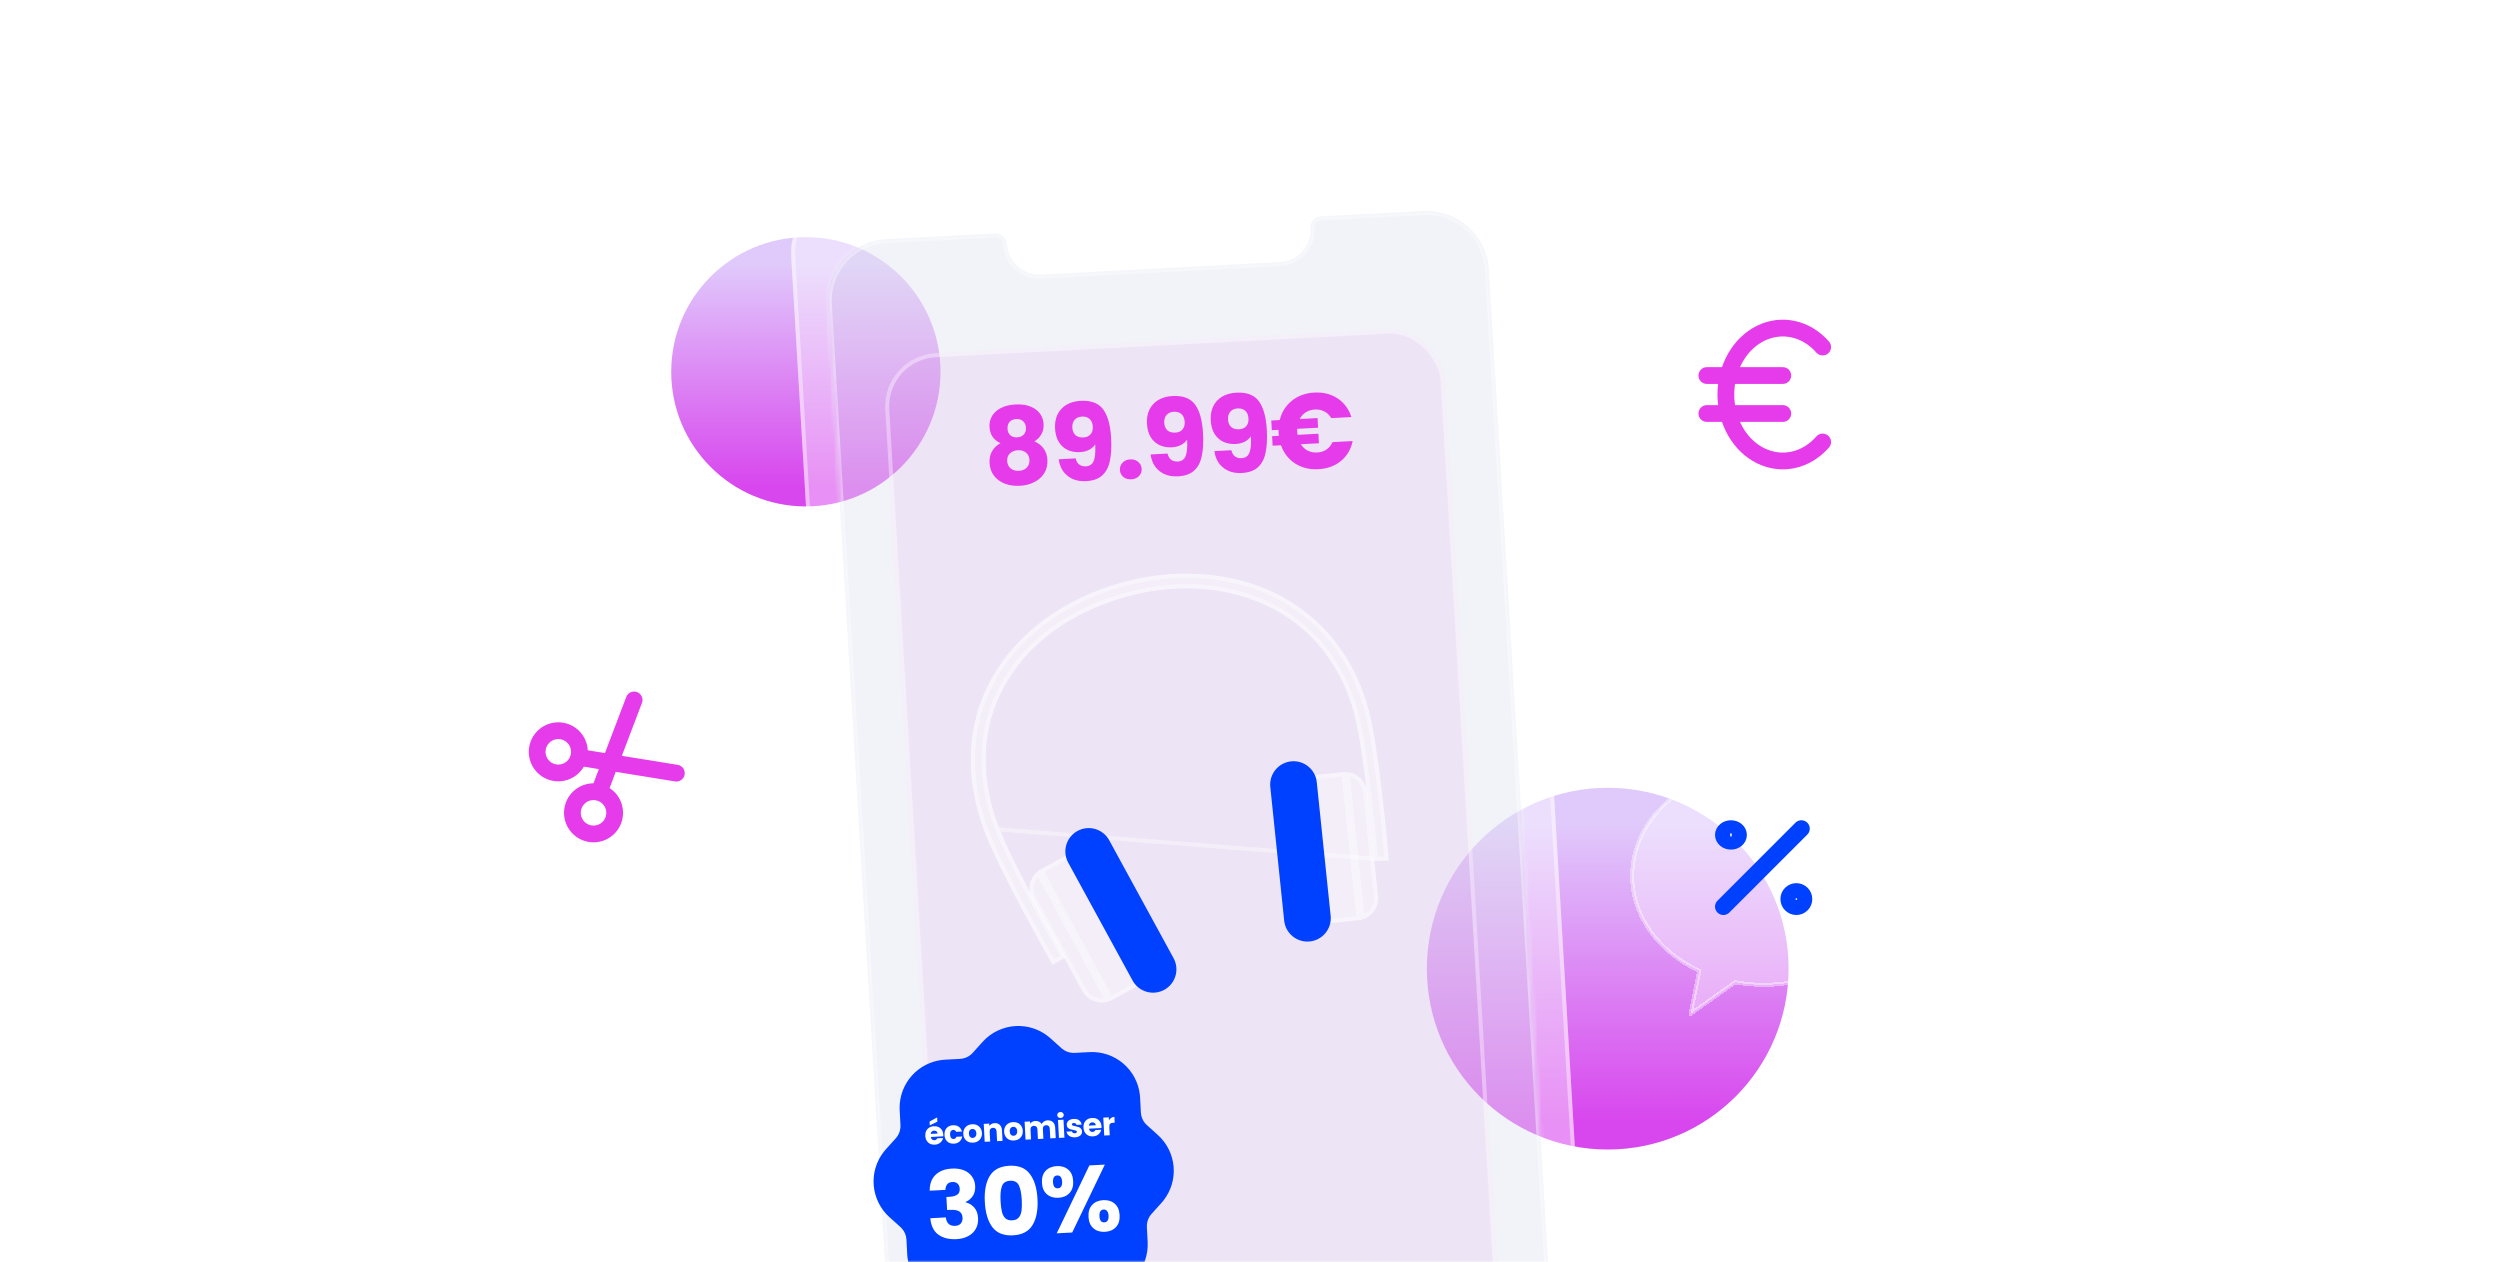 <svg width="622" height="314" viewBox="0 0 622 314" fill="none" xmlns="http://www.w3.org/2000/svg">
<circle cx="200.5" cy="92.5" r="33.5" fill="url(#paint0_linear_912_320)"/>
<circle cx="400" cy="241" r="45" fill="url(#paint1_linear_912_320)"/>
<mask id="mask0_912_320" style="mask-type:alpha" maskUnits="userSpaceOnUse" x="0" y="0" width="622" height="314">
<rect width="621.843" height="314" fill="#D9D9D9"/>
</mask>
<g mask="url(#mask0_912_320)">
<g filter="url(#filter0_bd_912_320)">
<g filter="url(#filter1_b_912_320)">
<rect width="181.49" height="339.77" rx="13.351" transform="matrix(0.999 -0.052 0.059 0.998 196.053 47.593)" fill="white" fill-opacity="0.4"/>
<rect x="0.53" y="0.474" width="180.488" height="338.769" rx="12.85" transform="matrix(0.999 -0.052 0.059 0.998 196.025 47.622)" stroke="white" stroke-opacity="0.4" stroke-width="1.001"/>
</g>
<g filter="url(#filter2_b_912_320)">
<mask id="path-6-inside-1_912_320" fill="white">
<path fill-rule="evenodd" clip-rule="evenodd" d="M250.524 58.08C250.432 56.527 249.097 55.334 247.543 55.415L220.389 56.838C211.921 57.282 205.466 64.504 205.97 72.968L223.103 360.505C223.607 368.97 230.881 375.472 239.348 375.028L373.143 368.016C381.611 367.572 388.067 360.351 387.562 351.886L370.429 64.349C369.925 55.885 362.651 49.383 354.184 49.827L328.688 51.163C327.134 51.244 325.949 52.569 326.042 54.123C326.305 58.539 322.937 62.307 318.518 62.538L259 65.657C254.582 65.889 250.788 62.497 250.524 58.08Z"/>
</mask>
<path fill-rule="evenodd" clip-rule="evenodd" d="M250.524 58.08C250.432 56.527 249.097 55.334 247.543 55.415L220.389 56.838C211.921 57.282 205.466 64.504 205.97 72.968L223.103 360.505C223.607 368.97 230.881 375.472 239.348 375.028L373.143 368.016C381.611 367.572 388.067 360.351 387.562 351.886L370.429 64.349C369.925 55.885 362.651 49.383 354.184 49.827L328.688 51.163C327.134 51.244 325.949 52.569 326.042 54.123C326.305 58.539 322.937 62.307 318.518 62.538L259 65.657C254.582 65.889 250.788 62.497 250.524 58.08Z" fill="#7286BC" fill-opacity="0.1"/>
<path d="M220.389 56.838L220.33 55.839L220.389 56.838ZM239.348 375.028L239.289 374.028L239.348 375.028ZM373.143 368.016L373.202 369.016L373.143 368.016ZM387.562 351.886L388.562 351.834L387.562 351.886ZM370.429 64.349L369.429 64.402L370.429 64.349ZM354.184 49.827L354.243 50.826L354.184 49.827ZM318.518 62.538L318.459 61.539L318.518 62.538ZM259 65.657L259.06 66.657L259 65.657ZM220.449 57.838L247.603 56.415L247.484 54.416L220.33 55.839L220.449 57.838ZM206.97 72.916C206.498 65.003 212.533 58.253 220.449 57.838L220.33 55.839C211.309 56.312 204.433 64.004 204.97 73.021L206.97 72.916ZM224.103 360.453L206.97 72.916L204.97 73.021L222.103 360.558L224.103 360.453ZM239.289 374.028C231.373 374.443 224.574 368.365 224.103 360.453L222.103 360.558C222.64 369.574 230.388 376.5 239.408 376.027L239.289 374.028ZM373.083 367.016L239.289 374.028L239.408 376.027L373.202 369.016L373.083 367.016ZM386.562 351.939C387.034 359.851 380.999 366.602 373.083 367.016L373.202 369.016C382.223 368.543 389.099 360.85 388.562 351.834L386.562 351.939ZM369.429 64.402L386.562 351.939L388.562 351.834L371.429 64.297L369.429 64.402ZM354.243 50.826C362.159 50.411 368.958 56.489 369.429 64.402L371.429 64.297C370.892 55.28 363.144 48.354 354.124 48.827L354.243 50.826ZM328.747 52.162L354.243 50.826L354.124 48.827L328.628 50.163L328.747 52.162ZM325.042 54.175C325.272 58.039 322.325 61.336 318.459 61.539L318.578 63.538C323.548 63.277 327.338 59.039 327.041 54.07L325.042 54.175ZM318.459 61.539L258.941 64.658L259.06 66.657L318.578 63.538L318.459 61.539ZM258.941 64.658C255.075 64.861 251.755 61.892 251.524 58.028L249.525 58.133C249.821 63.101 254.09 66.918 259.06 66.657L258.941 64.658ZM328.628 50.163C326.522 50.274 324.916 52.07 325.042 54.175L327.041 54.07C326.982 53.069 327.745 52.215 328.747 52.162L328.628 50.163ZM247.603 56.415C248.604 56.362 249.465 57.132 249.525 58.133L251.524 58.028C251.399 55.923 249.59 54.305 247.484 54.416L247.603 56.415Z" fill="white" fill-opacity="0.4" mask="url(#path-6-inside-1_912_320)"/>
</g>
<g filter="url(#filter3_b_912_320)">
<rect width="139.314" height="260.813" rx="13.351" transform="matrix(0.999 -0.052 0.059 0.998 219.461 85.898)" fill="#CD5EE1" fill-opacity="0.1"/>
<rect x="0.53" y="0.474" width="138.313" height="259.812" rx="12.85" transform="matrix(0.999 -0.052 0.059 0.998 219.433 85.927)" stroke="white" stroke-opacity="0.4" stroke-width="1.001"/>
</g>
</g>
<path d="M252.732 255.279C255.635 255.127 258.495 256.038 260.777 257.842L261.38 258.353L264.123 260.822C264.875 261.495 265.832 261.895 266.84 261.956L267.346 261.96L271.079 261.764C274.13 261.604 277.127 262.617 279.455 264.596C281.783 266.575 283.266 269.37 283.599 272.407L283.653 273.085L283.849 276.819C283.901 277.827 284.296 278.791 284.957 279.543L285.313 279.898L288.052 282.368C290.321 284.4 291.73 287.22 291.991 290.255C292.253 293.29 291.347 296.31 289.458 298.7L288.947 299.303L286.477 302.045C285.804 302.798 285.405 303.755 285.343 304.763L285.34 305.269L285.535 309.002C285.695 312.053 284.682 315.05 282.703 317.378C280.724 319.706 277.93 321.188 274.892 321.521L274.214 321.576L270.48 321.771C269.474 321.824 268.514 322.215 267.757 322.88L267.401 323.236L264.931 325.974C262.9 328.244 260.079 329.653 257.044 329.914C254.009 330.175 250.989 329.269 248.599 327.381L247.996 326.869L245.253 324.4C244.501 323.727 243.544 323.327 242.536 323.266L242.03 323.262L238.297 323.458C235.246 323.618 232.249 322.605 229.921 320.626C227.593 318.647 226.11 315.852 225.777 312.815L225.723 312.137L225.527 308.403C225.474 307.397 225.084 306.437 224.419 305.68L224.063 305.324L221.324 302.854C219.055 300.823 217.646 298.002 217.385 294.967C217.123 291.932 218.029 288.912 219.918 286.523L220.429 285.919L222.899 283.177C223.572 282.424 223.971 281.467 224.033 280.459L224.036 279.954L223.841 276.22L223.824 275.54C223.837 272.602 224.931 269.771 226.897 267.588C228.863 265.405 231.563 264.021 234.484 263.701L235.162 263.647L238.896 263.451C239.902 263.398 240.862 263.007 241.619 262.342L241.975 261.987L244.445 259.248C245.496 258.073 246.77 257.117 248.192 256.436C249.614 255.755 251.157 255.362 252.732 255.279Z" fill="#0040FF"/>
<path d="M234.692 282.312C234.698 282.44 234.697 282.574 234.689 282.714L231.593 282.876C231.629 283.152 231.728 283.361 231.89 283.502C232.058 283.638 232.256 283.699 232.486 283.687C232.827 283.669 233.057 283.513 233.175 283.218L234.631 283.142C234.572 283.439 234.45 283.71 234.265 283.955C234.085 284.2 233.852 284.396 233.565 284.545C233.279 284.694 232.955 284.778 232.592 284.797C232.155 284.82 231.761 284.747 231.409 284.578C231.058 284.409 230.778 284.156 230.568 283.82C230.357 283.483 230.24 283.083 230.216 282.619C230.192 282.155 230.264 281.745 230.432 281.388C230.606 281.032 230.859 280.751 231.19 280.547C231.522 280.342 231.909 280.228 232.351 280.205C232.783 280.182 233.172 280.253 233.518 280.417C233.863 280.58 234.138 280.825 234.342 281.151C234.552 281.477 234.668 281.864 234.692 282.312ZM233.273 282.026C233.261 281.791 233.171 281.609 233.004 281.478C232.836 281.348 232.633 281.289 232.393 281.302C232.163 281.314 231.972 281.391 231.819 281.532C231.672 281.674 231.586 281.868 231.561 282.115L233.273 282.026ZM233.215 279.077L231.329 279.986L231.28 279.042L233.159 278.013L233.215 279.077ZM234.985 282.369C234.961 281.905 235.033 281.495 235.201 281.138C235.375 280.782 235.625 280.501 235.952 280.297C236.283 280.092 236.667 279.979 237.105 279.956C237.665 279.927 238.139 280.049 238.528 280.322C238.922 280.596 239.191 280.996 239.337 281.523L237.881 281.6C237.74 281.265 237.494 281.107 237.142 281.125C236.891 281.138 236.697 281.247 236.558 281.452C236.418 281.652 236.358 281.934 236.377 282.296C236.396 282.659 236.485 282.935 236.645 283.124C236.805 283.309 237.01 283.394 237.26 283.381C237.612 283.362 237.841 283.179 237.945 282.832L239.401 282.755C239.311 283.284 239.085 283.708 238.722 284.026C238.359 284.345 237.9 284.519 237.345 284.548C236.908 284.57 236.514 284.498 236.163 284.329C235.817 284.16 235.539 283.907 235.329 283.57C235.124 283.233 235.01 282.833 234.985 282.369ZM242.093 284.299C241.656 284.322 241.256 284.249 240.894 284.081C240.538 283.912 240.249 283.66 240.028 283.324C239.813 282.988 239.693 282.588 239.669 282.124C239.645 281.665 239.725 281.257 239.909 280.9C240.094 280.537 240.357 280.253 240.699 280.048C241.041 279.843 241.431 279.729 241.868 279.706C242.306 279.683 242.705 279.756 243.067 279.924C243.429 280.092 243.72 280.347 243.941 280.688C244.162 281.025 244.284 281.422 244.308 281.88C244.332 282.339 244.25 282.75 244.06 283.113C243.876 283.47 243.61 283.751 243.262 283.957C242.92 284.162 242.53 284.276 242.093 284.299ZM242.031 283.115C242.292 283.101 242.508 282.994 242.68 282.792C242.856 282.59 242.935 282.311 242.917 281.953C242.898 281.596 242.793 281.326 242.601 281.144C242.415 280.961 242.192 280.876 241.93 280.89C241.664 280.904 241.447 281.012 241.281 281.213C241.115 281.409 241.042 281.688 241.061 282.051C241.079 282.408 241.179 282.678 241.36 282.861C241.546 283.044 241.77 283.129 242.031 283.115ZM247.475 279.428C247.997 279.401 248.422 279.55 248.749 279.875C249.082 280.194 249.263 280.65 249.294 281.242L249.431 283.85L248.071 283.921L247.944 281.497C247.928 281.199 247.839 280.971 247.675 280.814C247.512 280.656 247.3 280.585 247.038 280.598C246.777 280.612 246.574 280.706 246.428 280.879C246.282 281.052 246.216 281.289 246.232 281.587L246.359 284.011L244.991 284.083L244.757 279.619L246.125 279.547L246.156 280.139C246.284 279.935 246.463 279.77 246.692 279.646C246.92 279.516 247.181 279.444 247.475 279.428ZM252.257 283.766C251.819 283.789 251.42 283.716 251.058 283.548C250.702 283.38 250.413 283.127 250.192 282.791C249.977 282.455 249.857 282.055 249.832 281.591C249.808 281.132 249.889 280.724 250.073 280.367C250.257 280.005 250.521 279.721 250.863 279.516C251.205 279.31 251.595 279.196 252.032 279.174C252.469 279.151 252.869 279.223 253.231 279.391C253.592 279.56 253.884 279.814 254.105 280.156C254.326 280.492 254.448 280.889 254.472 281.348C254.496 281.806 254.413 282.217 254.224 282.58C254.039 282.937 253.773 283.219 253.426 283.424C253.084 283.629 252.694 283.743 252.257 283.766ZM252.195 282.582C252.456 282.568 252.672 282.461 252.843 282.259C253.02 282.058 253.099 281.778 253.08 281.421C253.062 281.063 252.957 280.794 252.765 280.611C252.579 280.428 252.355 280.344 252.094 280.357C251.827 280.371 251.611 280.479 251.445 280.68C251.279 280.876 251.205 281.155 251.224 281.518C251.243 281.875 251.343 282.146 251.524 282.329C251.71 282.511 251.933 282.596 252.195 282.582ZM260.614 278.74C261.169 278.711 261.618 278.856 261.96 279.175C262.309 279.493 262.498 279.951 262.53 280.549L262.666 283.156L261.307 283.228L261.179 280.804C261.164 280.516 261.075 280.299 260.913 280.152C260.755 280 260.543 279.931 260.276 279.945C260.01 279.959 259.803 280.05 259.657 280.218C259.516 280.38 259.453 280.606 259.468 280.894L259.595 283.317L258.235 283.389L258.108 280.965C258.093 280.677 258.004 280.46 257.841 280.313C257.683 280.161 257.471 280.092 257.204 280.106C256.938 280.12 256.731 280.211 256.585 280.379C256.444 280.541 256.381 280.767 256.396 281.055L256.523 283.478L255.155 283.55L254.921 279.086L256.289 279.015L256.318 279.575C256.447 279.381 256.621 279.225 256.839 279.106C257.057 278.982 257.308 278.913 257.59 278.898C257.926 278.881 258.229 278.937 258.498 279.067C258.772 279.197 258.99 279.392 259.154 279.651C259.296 279.397 259.496 279.186 259.754 279.018C260.013 278.849 260.299 278.756 260.614 278.74ZM263.893 278.151C263.653 278.163 263.452 278.104 263.29 277.974C263.133 277.838 263.049 277.666 263.038 277.458C263.027 277.244 263.093 277.064 263.235 276.918C263.382 276.766 263.575 276.684 263.815 276.671C264.05 276.659 264.246 276.721 264.403 276.857C264.565 276.987 264.651 277.159 264.662 277.373C264.673 277.581 264.605 277.761 264.458 277.913C264.316 278.059 264.128 278.139 263.893 278.151ZM264.597 278.579L264.831 283.043L263.463 283.115L263.229 278.651L264.597 278.579ZM267.482 282.968C267.092 282.989 266.742 282.94 266.431 282.823C266.12 282.705 265.871 282.537 265.683 282.316C265.494 282.091 265.382 281.835 265.346 281.548L266.698 281.477C266.722 281.631 266.8 281.753 266.933 281.842C267.066 281.931 267.226 281.971 267.413 281.961C267.583 281.952 267.712 281.913 267.8 281.845C267.892 281.77 267.936 281.68 267.93 281.573C267.923 281.445 267.852 281.355 267.715 281.304C267.579 281.247 267.359 281.189 267.056 281.13C266.733 281.072 266.462 281.008 266.244 280.939C266.026 280.865 265.836 280.744 265.672 280.576C265.508 280.403 265.418 280.165 265.402 279.861C265.388 279.605 265.445 279.369 265.573 279.154C265.706 278.933 265.905 278.754 266.171 278.617C266.442 278.48 266.766 278.401 267.145 278.382C267.705 278.352 268.152 278.468 268.487 278.728C268.827 278.989 269.033 279.347 269.105 279.803L267.841 279.869C267.811 279.716 267.735 279.597 267.613 279.512C267.497 279.427 267.345 279.39 267.158 279.4C266.998 279.408 266.877 279.446 266.795 279.515C266.713 279.578 266.675 279.663 266.68 279.77C266.687 279.898 266.759 279.99 266.895 280.047C267.037 280.104 267.254 280.157 267.545 280.205C267.881 280.273 268.154 280.345 268.367 280.419C268.579 280.488 268.767 280.612 268.932 280.791C269.101 280.964 269.197 281.205 269.218 281.514C269.232 281.775 269.17 282.013 269.031 282.229C268.898 282.439 268.696 282.61 268.424 282.742C268.159 282.874 267.844 282.949 267.482 282.968ZM274.05 280.25C274.057 280.378 274.056 280.511 274.047 280.651L270.951 280.813C270.987 281.089 271.086 281.298 271.249 281.439C271.416 281.575 271.615 281.637 271.844 281.625C272.185 281.607 272.415 281.45 272.533 281.155L273.989 281.079C273.93 281.376 273.808 281.647 273.623 281.892C273.443 282.137 273.21 282.334 272.924 282.482C272.637 282.631 272.313 282.715 271.95 282.734C271.513 282.757 271.119 282.684 270.768 282.515C270.417 282.346 270.136 282.094 269.926 281.757C269.716 281.421 269.598 281.02 269.574 280.556C269.55 280.092 269.622 279.682 269.79 279.326C269.964 278.969 270.217 278.688 270.548 278.484C270.88 278.279 271.267 278.165 271.71 278.142C272.142 278.12 272.53 278.19 272.876 278.354C273.221 278.518 273.496 278.763 273.7 279.089C273.91 279.415 274.027 279.802 274.05 280.25ZM272.631 279.963C272.619 279.728 272.529 279.546 272.362 279.416C272.195 279.285 271.991 279.226 271.751 279.239C271.522 279.251 271.331 279.328 271.178 279.47C271.03 279.611 270.944 279.805 270.919 280.053L272.631 279.963ZM275.905 278.733C276.053 278.479 276.243 278.276 276.475 278.125C276.708 277.969 276.971 277.883 277.264 277.867L277.34 279.315L276.964 279.335C276.622 279.353 276.37 279.441 276.208 279.599C276.044 279.752 275.973 280.012 275.992 280.38L276.1 282.452L274.732 282.524L274.499 278.06L275.866 277.989L275.905 278.733Z" fill="white"/>
<path d="M231.316 296.248C231.291 294.581 231.768 293.269 232.748 292.313C233.727 291.357 235.096 290.833 236.853 290.741C238.02 290.679 239.026 290.83 239.871 291.191C240.733 291.551 241.392 292.07 241.848 292.748C242.32 293.425 242.579 294.199 242.625 295.071C242.679 296.097 242.466 296.951 241.987 297.631C241.507 298.295 240.931 298.762 240.259 299.031L240.264 299.125C241.166 299.374 241.892 299.827 242.441 300.485C242.99 301.142 243.293 302.008 243.349 303.081C243.399 304.045 243.219 304.913 242.807 305.683C242.41 306.437 241.794 307.046 240.961 307.511C240.143 307.975 239.151 308.237 237.984 308.299C236.117 308.396 234.6 308.016 233.432 307.157C232.28 306.297 231.624 304.943 231.465 303.095L235.338 302.892C235.389 303.576 235.612 304.11 236.007 304.495C236.4 304.864 236.955 305.03 237.67 304.993C238.277 304.961 238.735 304.765 239.043 304.406C239.367 304.03 239.513 303.555 239.483 302.979C239.444 302.233 239.175 301.709 238.676 301.407C238.191 301.09 237.428 300.958 236.385 301.013L235.639 301.052L235.469 297.809L236.216 297.769C237.009 297.728 237.64 297.562 238.108 297.273C238.591 296.966 238.814 296.463 238.778 295.763C238.748 295.204 238.57 294.776 238.242 294.481C237.915 294.187 237.479 294.053 236.935 294.082C236.344 294.113 235.91 294.315 235.633 294.688C235.372 295.061 235.232 295.513 235.213 296.044L231.316 296.248ZM245.019 299.016C244.878 296.341 245.281 294.206 246.227 292.612C247.189 291.018 248.82 290.16 251.122 290.04C253.424 289.919 255.129 290.602 256.237 292.088C257.359 293.573 257.991 295.653 258.131 298.329C258.273 301.035 257.863 303.186 256.902 304.78C255.956 306.374 254.332 307.231 252.03 307.352C249.728 307.473 248.015 306.79 246.892 305.305C245.785 303.819 245.16 301.723 245.019 299.016ZM254.211 298.534C254.129 296.963 253.895 295.767 253.509 294.945C253.121 294.107 252.391 293.716 251.318 293.773C250.245 293.829 249.559 294.294 249.262 295.167C248.964 296.025 248.856 297.24 248.938 298.811C248.994 299.868 249.102 300.744 249.263 301.437C249.423 302.115 249.702 302.662 250.098 303.078C250.509 303.478 251.087 303.658 251.834 303.619C252.581 303.58 253.13 303.34 253.481 302.901C253.847 302.445 254.074 301.871 254.163 301.181C254.251 300.474 254.267 299.592 254.211 298.534ZM259.237 294.27C259.171 293.01 259.477 292.019 260.157 291.297C260.852 290.575 261.775 290.183 262.926 290.123C264.077 290.063 265.029 290.356 265.78 291.003C266.531 291.65 266.94 292.603 267.006 293.863C267.072 295.123 266.765 296.114 266.086 296.836C265.406 297.558 264.491 297.949 263.34 298.009C262.189 298.069 261.23 297.776 260.463 297.13C259.711 296.483 259.303 295.53 259.237 294.27ZM274.886 289.753L266.764 306.65L262.914 306.852L271.036 289.955L274.886 289.753ZM263.025 292.457C262.279 292.496 261.934 293.053 261.99 294.126C262.045 295.184 262.446 295.693 263.193 295.654C263.551 295.635 263.824 295.488 264.012 295.213C264.2 294.938 264.281 294.536 264.253 294.007C264.197 292.934 263.788 292.417 263.025 292.457ZM270.817 302.741C270.751 301.481 271.058 300.49 271.738 299.768C272.417 299.046 273.333 298.655 274.484 298.595C275.635 298.535 276.586 298.828 277.337 299.475C278.089 300.122 278.497 301.075 278.563 302.335C278.629 303.595 278.323 304.586 277.643 305.308C276.963 306.03 276.048 306.421 274.897 306.481C273.746 306.541 272.795 306.248 272.043 305.601C271.292 304.954 270.883 304.001 270.817 302.741ZM274.582 300.929C274.225 300.948 273.952 301.095 273.763 301.37C273.591 301.644 273.518 302.053 273.547 302.598C273.602 303.656 274.003 304.165 274.75 304.126C275.108 304.107 275.381 303.96 275.569 303.685C275.758 303.41 275.838 303.008 275.81 302.479C275.782 301.95 275.661 301.559 275.444 301.305C275.228 301.036 274.94 300.911 274.582 300.929Z" fill="white"/>
<path d="M248.909 110.266C247.191 109.465 246.282 108.113 246.183 106.211C246.132 105.251 246.336 104.367 246.792 103.559C247.248 102.733 247.971 102.062 248.96 101.547C249.948 101.014 251.18 100.709 252.655 100.631C254.131 100.554 255.379 100.729 256.399 101.157C257.437 101.566 258.225 102.158 258.765 102.931C259.304 103.687 259.598 104.546 259.649 105.505C259.699 106.465 259.512 107.313 259.087 108.048C258.679 108.783 258.104 109.374 257.361 109.823C258.346 110.235 259.117 110.836 259.675 111.627C260.233 112.4 260.54 113.329 260.597 114.413C260.663 115.675 260.4 116.785 259.809 117.743C259.216 118.683 258.381 119.422 257.304 119.96C256.245 120.497 255.049 120.8 253.716 120.87C252.382 120.94 251.152 120.764 250.025 120.342C248.915 119.918 248.017 119.27 247.329 118.397C246.641 117.506 246.264 116.43 246.198 115.168C246.14 114.066 246.348 113.101 246.821 112.274C247.294 111.429 247.99 110.76 248.909 110.266ZM255.259 106.431C255.22 105.702 254.978 105.153 254.531 104.784C254.1 104.397 253.538 104.221 252.845 104.258C252.152 104.294 251.603 104.528 251.197 104.959C250.81 105.389 250.635 105.969 250.674 106.698C250.71 107.391 250.952 107.931 251.4 108.317C251.847 108.686 252.409 108.853 253.084 108.817C253.76 108.782 254.3 108.549 254.705 108.118C255.11 107.686 255.295 107.124 255.259 106.431ZM253.252 112.017C252.416 112.061 251.753 112.328 251.262 112.817C250.769 113.288 250.544 113.924 250.586 114.724C250.625 115.47 250.906 116.071 251.429 116.525C251.97 116.978 252.667 117.182 253.52 117.137C254.373 117.092 255.027 116.817 255.482 116.312C255.955 115.806 256.172 115.18 256.132 114.433C256.091 113.651 255.801 113.042 255.261 112.607C254.739 112.171 254.07 111.974 253.252 112.017ZM267.621 114.045C267.962 115.435 268.816 116.095 270.185 116.023C271.127 115.974 271.772 115.521 272.119 114.665C272.466 113.809 272.591 112.439 272.492 110.554C272.13 111.126 271.619 111.581 270.959 111.918C270.299 112.256 269.552 112.446 268.716 112.49C267.579 112.55 266.553 112.372 265.64 111.956C264.726 111.523 263.987 110.857 263.423 109.96C262.876 109.044 262.568 107.919 262.498 106.586C262.429 105.271 262.635 104.11 263.117 103.104C263.617 102.098 264.351 101.302 265.318 100.716C266.304 100.13 267.481 99.801 268.85 99.729C271.481 99.591 273.363 100.312 274.498 101.893C275.632 103.473 276.283 105.855 276.45 109.037C276.571 111.348 276.458 113.27 276.11 114.803C275.78 116.318 275.137 117.492 274.183 118.327C273.246 119.16 271.924 119.622 270.218 119.711C268.867 119.782 267.697 119.576 266.709 119.093C265.739 118.609 264.974 117.945 264.412 117.101C263.869 116.256 263.534 115.311 263.408 114.266L267.621 114.045ZM269.568 108.836C270.314 108.797 270.898 108.543 271.319 108.076C271.739 107.59 271.929 106.956 271.888 106.174C271.843 105.321 271.578 104.675 271.091 104.237C270.605 103.799 269.971 103.601 269.188 103.642C268.406 103.683 267.797 103.955 267.36 104.46C266.939 104.945 266.751 105.597 266.794 106.414C266.834 107.179 267.088 107.789 267.558 108.246C268.044 108.684 268.714 108.881 269.568 108.836ZM281.484 119.254C280.684 119.296 280.014 119.1 279.474 118.665C278.951 118.211 278.672 117.637 278.635 116.944C278.598 116.233 278.816 115.624 279.288 115.118C279.779 114.611 280.424 114.337 281.224 114.295C282.006 114.254 282.658 114.46 283.181 114.914C283.722 115.367 284.011 115.949 284.048 116.66C284.085 117.353 283.858 117.953 283.367 118.46C282.894 118.949 282.266 119.213 281.484 119.254ZM290.486 112.847C290.826 114.237 291.68 114.896 293.049 114.825C293.991 114.775 294.636 114.323 294.983 113.467C295.331 112.611 295.455 111.24 295.356 109.356C294.994 109.928 294.483 110.382 293.823 110.72C293.164 111.057 292.416 111.248 291.581 111.292C290.443 111.352 289.417 111.174 288.504 110.758C287.59 110.325 286.851 109.659 286.287 108.762C285.74 107.846 285.432 106.721 285.362 105.388C285.293 104.072 285.5 102.912 285.982 101.906C286.482 100.9 287.215 100.103 288.183 99.518C289.168 98.932 290.345 98.603 291.714 98.531C294.345 98.393 296.228 99.114 297.362 100.695C298.497 102.275 299.147 104.656 299.314 107.838C299.435 110.149 299.322 112.072 298.975 113.605C298.644 115.12 298.001 116.294 297.047 117.129C296.11 117.962 294.789 118.423 293.082 118.513C291.731 118.584 290.562 118.378 289.574 117.895C288.604 117.411 287.838 116.747 287.277 115.903C286.733 115.058 286.399 114.113 286.272 113.068L290.486 112.847ZM292.432 107.638C293.178 107.599 293.762 107.345 294.183 106.877C294.604 106.392 294.793 105.758 294.752 104.976C294.708 104.123 294.442 103.477 293.956 103.039C293.469 102.601 292.835 102.403 292.053 102.444C291.271 102.485 290.661 102.757 290.224 103.261C289.804 103.747 289.615 104.398 289.658 105.216C289.698 105.981 289.953 106.591 290.422 107.048C290.909 107.486 291.579 107.682 292.432 107.638ZM306.358 112.015C306.698 113.405 307.552 114.065 308.921 113.993C309.863 113.943 310.508 113.491 310.855 112.635C311.203 111.779 311.327 110.409 311.228 108.524C310.866 109.096 310.355 109.55 309.695 109.888C309.036 110.226 308.288 110.416 307.453 110.46C306.315 110.52 305.289 110.342 304.376 109.926C303.462 109.493 302.723 108.827 302.159 107.93C301.612 107.014 301.304 105.889 301.234 104.556C301.165 103.241 301.372 102.08 301.854 101.074C302.353 100.068 303.087 99.272 304.055 98.686C305.04 98.1 306.217 97.771 307.586 97.699C310.217 97.561 312.1 98.282 313.234 99.863C314.369 101.443 315.019 103.825 315.186 107.007C315.307 109.318 315.194 111.24 314.847 112.773C314.516 114.288 313.873 115.462 312.919 116.297C311.982 117.13 310.661 117.592 308.954 117.681C307.603 117.752 306.434 117.546 305.446 117.063C304.476 116.579 303.71 115.915 303.149 115.071C302.605 114.226 302.271 113.281 302.144 112.236L306.358 112.015ZM308.304 106.806C309.05 106.767 309.634 106.513 310.055 106.046C310.476 105.56 310.665 104.926 310.624 104.144C310.58 103.291 310.314 102.645 309.828 102.207C309.341 101.769 308.707 101.571 307.925 101.612C307.143 101.653 306.533 101.925 306.096 102.43C305.676 102.915 305.487 103.567 305.53 104.384C305.57 105.149 305.825 105.759 306.294 106.216C306.781 106.654 307.451 106.851 308.304 106.806ZM327.731 112.579C328.602 112.534 329.364 112.289 330.018 111.844C330.672 111.4 331.175 110.786 331.526 110.001L336.539 109.738C336.112 111.792 335.138 113.448 333.617 114.704C332.096 115.942 330.224 116.62 328.002 116.736C325.798 116.852 323.865 116.374 322.205 115.302C320.562 114.23 319.396 112.722 318.706 110.78L316.626 110.889L316.501 108.515L318.181 108.427C318.155 108.268 318.134 108.029 318.117 107.709C318.099 107.371 318.095 107.113 318.103 106.934L316.423 107.022L316.297 104.622L318.404 104.512C318.888 102.526 319.891 100.922 321.414 99.702C322.953 98.462 324.816 97.785 327.003 97.671C329.225 97.554 331.158 98.041 332.801 99.132C334.445 100.222 335.586 101.766 336.226 103.765L331.213 104.028C330.782 103.284 330.218 102.734 329.522 102.378C328.825 102.005 328.041 101.841 327.17 101.887C326.317 101.931 325.562 102.158 324.906 102.567C324.25 102.975 323.736 103.537 323.364 104.252L327.817 104.019L327.942 106.418L322.743 106.691C322.733 106.852 322.738 107.11 322.757 107.466C322.773 107.786 322.795 108.025 322.821 108.184L328.021 107.912L328.145 110.285L323.639 110.521C324.086 111.228 324.657 111.76 325.353 112.116C326.067 112.47 326.86 112.625 327.731 112.579Z" fill="#E63BEB"/>
<path d="M345.512 214.089L341.841 214.193C341.835 213.932 339.537 187.107 336.925 177.472C333.773 165.879 326.929 156.951 317.127 151.645C305.921 145.584 291.572 144.688 277.745 149.181C263.918 153.674 253.957 161.959 248.81 172.789C244.081 182.746 244.018 194.278 248.62 206.147C252.257 215.528 264.95 237.974 265.077 238.204L261.882 240.015C261.352 239.09 248.925 217.111 245.19 207.481C240.212 194.645 240.318 182.108 245.489 171.217C251.074 159.462 262.126 150.401 276.604 145.697C291.083 140.993 306.783 141.888 318.874 148.426C329.58 154.22 337.046 163.928 340.468 176.514C343.199 186.567 345.483 213.001 345.515 214.097L345.512 214.089Z" fill="white" fill-opacity="0.4"/>
<path d="M342.301 213.679L344.981 213.603C344.845 211.799 344.305 205.694 343.507 198.721C342.589 190.713 341.339 181.629 339.985 176.645C336.596 164.181 329.213 154.59 318.635 148.866C306.683 142.403 291.127 141.504 276.759 146.173C262.387 150.843 251.457 159.823 245.941 171.431C240.838 182.18 240.721 194.573 245.657 207.3L245.19 207.481L245.657 207.3C249.136 216.269 260.218 236.053 262.07 239.333L264.397 238.015C264.304 237.85 264.186 237.64 264.046 237.39C263.679 236.735 263.158 235.802 262.526 234.66C261.26 232.375 259.547 229.252 257.723 225.843C254.082 219.035 249.985 211.052 248.154 206.328L342.301 213.679ZM342.301 213.679C342.156 211.955 341.623 206.034 340.858 199.291C339.957 191.356 338.726 182.202 337.408 177.341L337.408 177.341C334.223 165.627 327.298 156.582 317.366 151.205L317.366 151.205C306.021 145.069 291.528 144.176 277.591 148.705C263.657 153.232 253.575 161.598 248.358 172.574L248.358 172.575C243.561 182.675 243.51 194.353 248.154 206.328L342.301 213.679Z" stroke="white" stroke-opacity="0.4" stroke-width="1.001"/>
<path d="M256.819 223.712L269.288 246.548C270.634 249.017 273.6 250.038 276.146 249.009L258.51 216.567C256.232 218.15 255.464 221.219 256.827 223.709L256.819 223.712Z" fill="white" fill-opacity="0.4"/>
<path d="M257.266 223.469C256.121 221.376 256.631 218.834 258.352 217.325L275.423 248.726C273.243 249.33 270.857 248.38 269.727 246.308L269.727 246.308L257.547 224.001L257.556 223.998L257.266 223.469Z" stroke="white" stroke-opacity="0.4" stroke-width="1.001"/>
<path d="M276.74 248.746L285.958 243.714L268.23 211.233L259.012 216.265C258.832 216.359 258.672 216.463 258.508 216.578L276.144 249.019C276.345 248.936 276.544 248.845 276.74 248.746Z" fill="white" fill-opacity="0.4"/>
<path d="M259.243 216.709L259.243 216.709L259.252 216.704L268.031 211.912L285.279 243.514L276.507 248.303C276.459 248.327 276.411 248.351 276.363 248.374L259.17 216.748C259.194 216.735 259.218 216.722 259.243 216.709Z" stroke="white" stroke-opacity="0.4" stroke-width="1.001"/>
<path d="M289.667 246.268C286.848 247.807 283.322 246.766 281.785 243.955L265.774 214.622C264.234 211.803 265.275 208.277 268.086 206.74C270.905 205.201 274.431 206.241 275.968 209.053L291.979 238.386C293.519 241.205 292.478 244.731 289.667 246.268Z" fill="#0040FF"/>
<path d="M340.143 197.025L342.835 222.906C343.128 225.699 341.261 228.221 338.586 228.826L334.705 192.1C337.476 192.113 339.85 194.204 340.143 197.025Z" fill="white" fill-opacity="0.4"/>
<path d="M339.645 197.076L339.645 197.076L342.338 222.957L342.338 222.958C342.583 225.3 341.156 227.434 339.021 228.181L335.265 192.635C337.536 192.903 339.399 194.707 339.645 197.076Z" stroke="white" stroke-opacity="0.4" stroke-width="1.001"/>
<path d="M337.941 228.941L327.493 230.026L323.665 193.221L334.113 192.136C334.309 192.116 334.507 192.105 334.703 192.111L338.583 228.837C338.372 228.889 338.163 228.921 337.943 228.949L337.941 228.941Z" fill="white" fill-opacity="0.4"/>
<path d="M334.254 192.626L338.037 228.428L337.889 228.443L327.939 229.477L324.215 193.668L334.163 192.634C334.164 192.634 334.164 192.634 334.164 192.634C334.194 192.631 334.224 192.628 334.254 192.626Z" stroke="white" stroke-opacity="0.4" stroke-width="1.001"/>
<path d="M325.886 234.233C329.079 233.898 331.393 231.048 331.066 227.852L327.613 194.605C327.278 191.412 324.428 189.098 321.232 189.425C318.039 189.76 315.725 192.611 316.052 195.806L319.505 229.054C319.84 232.246 322.691 234.56 325.886 234.233Z" fill="#0040FF"/>
<g filter="url(#filter4_d_912_320)">
<path d="M438.796 188.164C456.858 188.164 471.505 200.295 471.505 215.258C471.505 230.222 456.858 242.353 438.796 242.353C436.36 242.353 433.987 242.132 431.708 241.713L420.624 249.578L422.775 238.877C412.813 234.239 406.086 225.403 406.086 215.258C406.086 200.295 420.733 188.164 438.796 188.164Z" fill="white" fill-opacity="0.4" shape-rendering="crispEdges"/>
<path d="M438.796 188.164C456.858 188.164 471.505 200.295 471.505 215.258C471.505 230.222 456.858 242.353 438.796 242.353C436.36 242.353 433.987 242.132 431.708 241.713L420.624 249.578L422.775 238.877C412.813 234.239 406.086 225.403 406.086 215.258C406.086 200.295 420.733 188.164 438.796 188.164Z" stroke="white" stroke-opacity="0.4" stroke-width="1.001" stroke-linecap="round" stroke-linejoin="round" shape-rendering="crispEdges"/>
</g>
<g filter="url(#filter5_d_912_320)">
<path d="M441.132 62.666C465.278 62.666 484.856 78.753 484.856 98.596C484.856 118.438 465.278 134.525 441.132 134.525C437.877 134.525 434.705 134.233 431.659 133.677L416.841 144.106L419.717 129.917C406.401 123.766 397.408 112.048 397.408 98.596C397.408 78.753 416.987 62.666 441.132 62.666Z" fill="white" fill-opacity="0.4" shape-rendering="crispEdges"/>
<path d="M441.132 62.666C465.278 62.666 484.856 78.753 484.856 98.596C484.856 118.438 465.278 134.525 441.132 134.525C437.877 134.525 434.705 134.233 431.659 133.677L416.841 144.106L419.717 129.917C406.401 123.766 397.408 112.048 397.408 98.596C397.408 78.753 416.987 62.666 441.132 62.666Z" stroke="white" stroke-opacity="0.4" stroke-width="1.001" stroke-linecap="round" stroke-linejoin="round" shape-rendering="crispEdges"/>
</g>
<g filter="url(#filter6_d_912_320)">
<path d="M146.259 157.663C123.857 159.62 107.001 176.181 108.614 194.652C110.228 213.123 129.7 226.512 152.101 224.555C155.121 224.291 158.041 223.762 160.822 222.998L175.417 231.506L171.595 218.53C183.449 211.725 190.839 200.088 189.746 187.566C188.132 169.095 168.66 155.706 146.259 157.663Z" fill="white" fill-opacity="0.4" shape-rendering="crispEdges"/>
<path d="M146.259 157.663C123.857 159.62 107.001 176.181 108.614 194.652C110.228 213.123 129.7 226.512 152.101 224.555C155.121 224.291 158.041 223.762 160.822 222.998L175.417 231.506L171.595 218.53C183.449 211.725 190.839 200.088 189.746 187.566C188.132 169.095 168.66 155.706 146.259 157.663Z" stroke="white" stroke-opacity="0.4" stroke-width="1.001" stroke-linecap="round" stroke-linejoin="round" shape-rendering="crispEdges"/>
</g>
<path d="M453.481 86.347C451.488 84.069 448.962 82.527 446.221 81.916C443.48 81.306 440.645 81.653 438.073 82.914C435.5 84.175 433.304 86.295 431.759 89.007C430.215 91.718 429.391 94.901 429.391 98.157C429.391 101.413 430.215 104.596 431.759 107.308C433.304 110.02 435.5 112.139 438.073 113.4C440.645 114.662 443.48 115.009 446.221 114.398C448.962 113.787 451.488 112.246 453.481 109.968" stroke="#E63BEB" stroke-width="4.172" stroke-linecap="round" stroke-linejoin="round"/>
<path d="M443.562 93.433H424.666M424.666 102.881H443.562" stroke="#E63BEB" stroke-width="4.172" stroke-linecap="round" stroke-linejoin="round"/>
<path d="M428.783 225.567L448.184 206.167" stroke="#0040FF" stroke-width="4.172" stroke-linecap="round" stroke-linejoin="round"/>
<path d="M430.661 209.296C431.698 209.296 432.538 208.596 432.538 207.732C432.538 206.867 431.698 206.167 430.661 206.167C429.624 206.167 428.783 206.867 428.783 207.732C428.783 208.596 429.624 209.296 430.661 209.296Z" stroke="#0040FF" stroke-width="4.172" stroke-linecap="round" stroke-linejoin="round"/>
<path d="M446.932 225.567C447.969 225.567 448.81 224.727 448.81 223.69C448.81 222.653 447.969 221.812 446.932 221.812C445.895 221.812 445.055 222.653 445.055 223.69C445.055 224.727 445.895 225.567 446.932 225.567Z" stroke="#0040FF" stroke-width="4.172" stroke-linecap="round" stroke-linejoin="round"/>
<path d="M136.277 182.501C135.679 182.846 135.155 183.306 134.735 183.853C134.315 184.401 134.006 185.026 133.828 185.693C133.649 186.36 133.603 187.055 133.693 187.74C133.784 188.424 134.008 189.084 134.353 189.682C134.698 190.28 135.158 190.804 135.705 191.225C136.253 191.645 136.878 191.953 137.545 192.132C138.212 192.311 138.907 192.356 139.592 192.266C140.276 192.176 140.937 191.952 141.534 191.607C142.132 191.261 142.656 190.802 143.077 190.254C143.497 189.706 143.805 189.081 143.984 188.414C144.163 187.748 144.208 187.052 144.118 186.367C144.028 185.683 143.804 185.023 143.459 184.425C143.114 183.827 142.654 183.303 142.106 182.883C141.558 182.463 140.933 182.154 140.266 181.976C139.6 181.797 138.904 181.751 138.22 181.841C137.535 181.931 136.875 182.156 136.277 182.501Z" stroke="#E63BEB" stroke-width="4.172" stroke-linecap="round" stroke-linejoin="round"/>
<path d="M145.043 197.678C143.835 198.375 142.954 199.523 142.593 200.87C142.232 202.217 142.421 203.652 143.118 204.86C143.816 206.067 144.964 206.948 146.311 207.309C147.658 207.67 149.093 207.481 150.3 206.784C151.508 206.087 152.389 204.938 152.75 203.592C153.11 202.245 152.922 200.81 152.224 199.602C151.527 198.395 150.379 197.514 149.032 197.153C147.685 196.792 146.25 196.981 145.043 197.678Z" stroke="#E63BEB" stroke-width="4.172" stroke-linecap="round" stroke-linejoin="round"/>
<path d="M144.057 188.433L168.278 192.358" stroke="#E63BEB" stroke-width="4.172" stroke-linecap="round" stroke-linejoin="round"/>
<path d="M157.764 174.146L149.052 197.084" stroke="#E63BEB" stroke-width="4.172" stroke-linecap="round" stroke-linejoin="round"/>
</g>
<defs>
<filter id="filter0_bd_912_320" x="170.121" y="12.073" width="253.314" height="400.711" filterUnits="userSpaceOnUse" color-interpolation-filters="sRGB">
<feFlood flood-opacity="0" result="BackgroundImageFix"/>
<feGaussianBlur in="BackgroundImageFix" stdDeviation="13.351"/>
<feComposite in2="SourceAlpha" operator="in" result="effect1_backgroundBlur_912_320"/>
<feColorMatrix in="SourceAlpha" type="matrix" values="0 0 0 0 0 0 0 0 0 0 0 0 0 0 0 0 0 0 127 0" result="hardAlpha"/>
<feOffset dy="2.67"/>
<feGaussianBlur stdDeviation="8.344"/>
<feComposite in2="hardAlpha" operator="out"/>
<feColorMatrix type="matrix" values="0 0 0 0 0 0 0 0 0 0 0 0 0 0 0 0 0 0 0.25 0"/>
<feBlend mode="normal" in2="effect1_backgroundBlur_912_320" result="effect2_dropShadow_912_320"/>
<feBlend mode="normal" in="SourceGraphic" in2="effect2_dropShadow_912_320" result="shape"/>
</filter>
<filter id="filter1_b_912_320" x="170.121" y="12.073" width="253.314" height="400.711" filterUnits="userSpaceOnUse" color-interpolation-filters="sRGB">
<feFlood flood-opacity="0" result="BackgroundImageFix"/>
<feGaussianBlur in="BackgroundImageFix" stdDeviation="13.351"/>
<feComposite in2="SourceAlpha" operator="in" result="effect1_backgroundBlur_912_320"/>
<feBlend mode="normal" in="SourceGraphic" in2="effect1_backgroundBlur_912_320" result="shape"/>
</filter>
<filter id="filter2_b_912_320" x="179.24" y="23.104" width="235.052" height="378.648" filterUnits="userSpaceOnUse" color-interpolation-filters="sRGB">
<feFlood flood-opacity="0" result="BackgroundImageFix"/>
<feGaussianBlur in="BackgroundImageFix" stdDeviation="13.351"/>
<feComposite in2="SourceAlpha" operator="in" result="effect1_backgroundBlur_912_320"/>
<feBlend mode="normal" in="SourceGraphic" in2="effect1_backgroundBlur_912_320" result="shape"/>
</filter>
<filter id="filter3_b_912_320" x="193.529" y="52.586" width="206.501" height="319.685" filterUnits="userSpaceOnUse" color-interpolation-filters="sRGB">
<feFlood flood-opacity="0" result="BackgroundImageFix"/>
<feGaussianBlur in="BackgroundImageFix" stdDeviation="13.351"/>
<feComposite in2="SourceAlpha" operator="in" result="effect1_backgroundBlur_912_320"/>
<feBlend mode="normal" in="SourceGraphic" in2="effect1_backgroundBlur_912_320" result="shape"/>
</filter>
<filter id="filter4_d_912_320" x="392.235" y="176.983" width="93.122" height="89.117" filterUnits="userSpaceOnUse" color-interpolation-filters="sRGB">
<feFlood flood-opacity="0" result="BackgroundImageFix"/>
<feColorMatrix in="SourceAlpha" type="matrix" values="0 0 0 0 0 0 0 0 0 0 0 0 0 0 0 0 0 0 127 0" result="hardAlpha"/>
<feOffset dy="2.67"/>
<feGaussianBlur stdDeviation="6.675"/>
<feComposite in2="hardAlpha" operator="out"/>
<feColorMatrix type="matrix" values="0 0 0 0 0 0 0 0 0 0 0 0 0 0 0 0 0 0 0.25 0"/>
<feBlend mode="normal" in2="BackgroundImageFix" result="effect1_dropShadow_912_320"/>
<feBlend mode="normal" in="SourceGraphic" in2="effect1_dropShadow_912_320" result="shape"/>
</filter>
<filter id="filter5_d_912_320" x="383.557" y="51.485" width="115.151" height="109.143" filterUnits="userSpaceOnUse" color-interpolation-filters="sRGB">
<feFlood flood-opacity="0" result="BackgroundImageFix"/>
<feColorMatrix in="SourceAlpha" type="matrix" values="0 0 0 0 0 0 0 0 0 0 0 0 0 0 0 0 0 0 127 0" result="hardAlpha"/>
<feOffset dy="2.67"/>
<feGaussianBlur stdDeviation="6.675"/>
<feComposite in2="hardAlpha" operator="out"/>
<feColorMatrix type="matrix" values="0 0 0 0 0 0 0 0 0 0 0 0 0 0 0 0 0 0 0.25 0"/>
<feBlend mode="normal" in2="BackgroundImageFix" result="effect1_dropShadow_912_320"/>
<feBlend mode="normal" in="SourceGraphic" in2="effect1_dropShadow_912_320" result="shape"/>
</filter>
<filter id="filter6_d_912_320" x="94.655" y="146.292" width="109.049" height="101.735" filterUnits="userSpaceOnUse" color-interpolation-filters="sRGB">
<feFlood flood-opacity="0" result="BackgroundImageFix"/>
<feColorMatrix in="SourceAlpha" type="matrix" values="0 0 0 0 0 0 0 0 0 0 0 0 0 0 0 0 0 0 127 0" result="hardAlpha"/>
<feOffset dy="2.67"/>
<feGaussianBlur stdDeviation="6.675"/>
<feComposite in2="hardAlpha" operator="out"/>
<feColorMatrix type="matrix" values="0 0 0 0 0 0 0 0 0 0 0 0 0 0 0 0 0 0 0.25 0"/>
<feBlend mode="normal" in2="BackgroundImageFix" result="effect1_dropShadow_912_320"/>
<feBlend mode="normal" in="SourceGraphic" in2="effect1_dropShadow_912_320" result="shape"/>
</filter>
<linearGradient id="paint0_linear_912_320" x1="200.665" y1="135.901" x2="200.665" y2="65.931" gradientUnits="userSpaceOnUse">
<stop offset="0.21" stop-color="#D846EE"/>
<stop offset="1" stop-color="#E0C9FB"/>
</linearGradient>
<linearGradient id="paint1_linear_912_320" x1="400.222" y1="299.3" x2="400.222" y2="205.31" gradientUnits="userSpaceOnUse">
<stop offset="0.21" stop-color="#D846EE"/>
<stop offset="1" stop-color="#E0C9FB"/>
</linearGradient>
</defs>
</svg>
